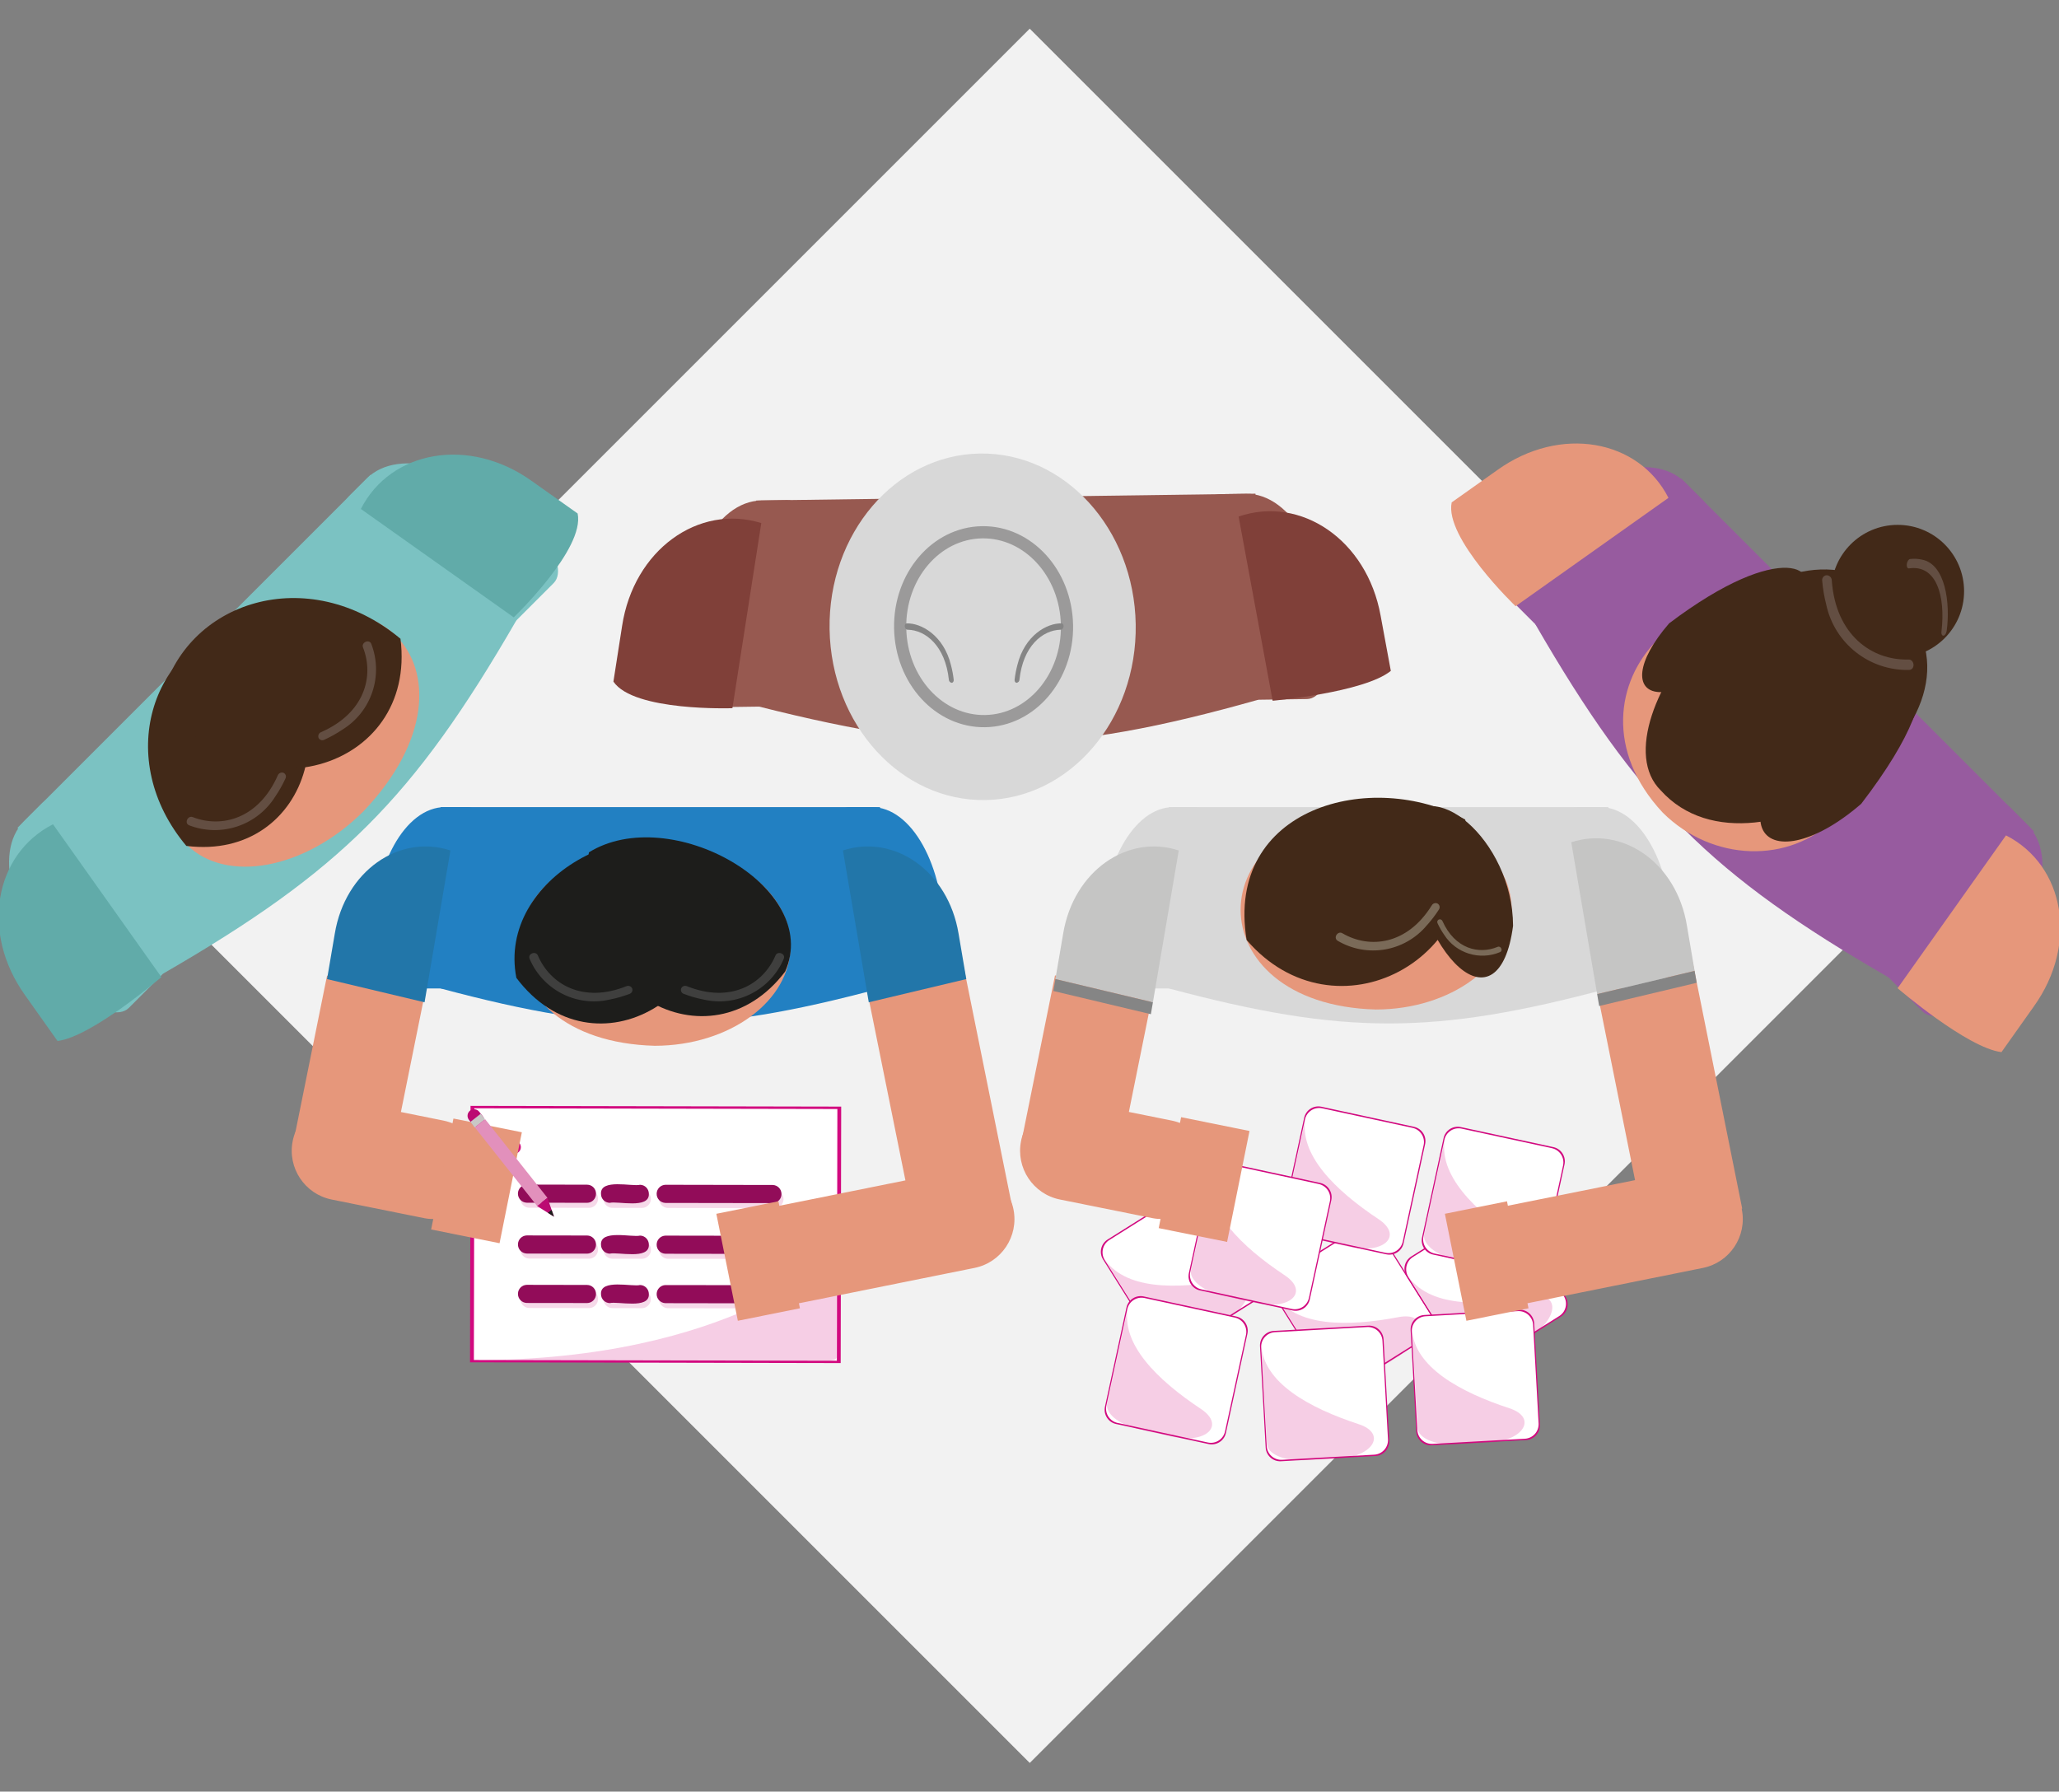 <?xml version="1.0" encoding="utf-8"?>
<!-- Generator: Adobe Illustrator 16.0.4, SVG Export Plug-In . SVG Version: 6.00 Build 0)  -->
<!DOCTYPE svg PUBLIC "-//W3C//DTD SVG 1.1//EN" "http://www.w3.org/Graphics/SVG/1.1/DTD/svg11.dtd">
<svg version="1.1" id="Capa_1" xmlns="http://www.w3.org/2000/svg" xmlns:xlink="http://www.w3.org/1999/xlink" x="0px" y="0px"
	 width="168.876px" height="146.959px" viewBox="-6.002 5.155 168.876 146.959"
	 enable-background="new -6.002 5.155 168.876 146.959" xml:space="preserve">
<rect x="-6.002" y="5.155" width="168.876" height="146.959" fill="#808080" stroke="none"/>
<g>
	
		<rect x="28.136" y="28.333" transform="matrix(-0.707 0.707 -0.707 -0.707 189.506 78.774)" fill="#F2F2F2" width="100.603" height="100.604"/>
	
		<rect x="37.253" y="91.214" transform="matrix(-0.002 1 -1 -0.002 154.28 58.854)" fill="#D2097F" width="21.036" height="30.401"/>
	
		<rect x="37.449" y="91.529" transform="matrix(-0.002 1 -1 -0.002 154.282 58.857)" fill="#FFFFFF" width="20.646" height="29.772"/>
	<path fill="#D31180" d="M36.135,99.786c-0.466-0.047-1.669,0.223-1.652-0.536c-0.016-0.759,1.189-0.488,1.655-0.532
		c0.295-0.026,0.555,0.193,0.58,0.489c0.025,0.295-0.194,0.555-0.489,0.579C36.198,99.789,36.167,99.789,36.135,99.786"/>
	<g opacity="0.2">
		<g>
			<defs>
				<rect id="SVGID_1_" x="32.863" y="108.052" width="29.765" height="8.709"/>
			</defs>
			<clipPath id="SVGID_2_">
				<use xlink:href="#SVGID_1_"  overflow="visible"/>
			</clipPath>
			<path clip-path="url(#SVGID_2_)" fill="#D2097F" d="M62.628,108.052c0,0-8.615,8.698-29.765,8.668l29.146,0.041
				c0,0,0.604-0.046,0.604-0.259L62.628,108.052z"/>
		</g>
	</g>
	<path fill="#F6D9E9" d="M42.342,104.23l-4.956-0.009c-0.411-0.021-0.725-0.371-0.705-0.781c0.02-0.38,0.325-0.686,0.705-0.705
		l4.957,0.009c0.409,0.022,0.725,0.371,0.703,0.782C43.025,103.907,42.722,104.209,42.342,104.23"/>
	<path fill="#F6D9E9" d="M57.555,104.253l-8.792-0.014c-0.41-0.021-0.727-0.372-0.704-0.782c0.019-0.38,0.324-0.685,0.704-0.704
		l8.792,0.014c0.411,0.021,0.727,0.371,0.705,0.782C58.24,103.93,57.936,104.234,57.555,104.253"/>
	<path fill="#F6D9E9" d="M46.677,104.236l-2.478-0.005c-0.411-0.021-0.725-0.37-0.705-0.78c0.018-0.38,0.325-0.685,0.705-0.704
		l2.478,0.004c0.411,0.021,0.725,0.371,0.705,0.782C47.361,103.913,47.057,104.216,46.677,104.236"/>
	<path fill="#920C59" d="M42.881,103.074c0.004,0.404-0.32,0.737-0.725,0.741l-4.957-0.007c-0.41-0.013-0.732-0.354-0.721-0.767
		c0.012-0.393,0.329-0.708,0.721-0.721l4.956,0.01c0.405,0.003,0.731,0.334,0.727,0.74V103.074z"/>
	<path fill="#920C59" d="M58.094,103.098c0.003,0.405-0.322,0.735-0.725,0.742l-8.792-0.014c-0.412-0.013-0.734-0.355-0.721-0.766
		c0.011-0.394,0.327-0.71,0.721-0.723l8.792,0.016C57.774,102.36,58.098,102.692,58.094,103.098"/>
	<path fill="#920C59" d="M47.215,103.081c0.06,1.266-2.562,0.574-3.203,0.737c-0.405-0.006-0.728-0.338-0.722-0.743
		c-0.06-1.268,2.561-0.572,3.203-0.737C46.898,102.342,47.221,102.675,47.215,103.081"/>
	<path fill="#F6D9E9" d="M42.342,108.399l-4.956-0.01c-0.409-0.021-0.725-0.37-0.703-0.78c0.02-0.38,0.323-0.685,0.703-0.704
		l4.957,0.007c0.41,0.022,0.725,0.373,0.703,0.783C43.027,108.076,42.722,108.379,42.342,108.399"/>
	<path fill="#F6D9E9" d="M57.555,108.422l-8.792-0.014c-0.41-0.021-0.727-0.37-0.704-0.782c0.019-0.38,0.324-0.685,0.704-0.704
		l8.792,0.014c0.411,0.019,0.729,0.365,0.711,0.775C58.25,108.098,57.939,108.406,57.555,108.422"/>
	<path fill="#F6D9E9" d="M46.677,108.406l-2.478-0.004c-0.411-0.022-0.727-0.371-0.705-0.782c0.018-0.381,0.323-0.685,0.705-0.705
		l2.478,0.005c0.411,0.017,0.728,0.363,0.711,0.774C47.372,108.082,47.063,108.389,46.677,108.406"/>
	<path fill="#920C59" d="M42.881,107.245c0.003,0.403-0.321,0.734-0.725,0.741l-4.957-0.008c-0.409-0.013-0.732-0.355-0.719-0.766
		c0.011-0.394,0.327-0.709,0.719-0.721l4.956,0.007C42.561,106.503,42.885,106.838,42.881,107.245"/>
	<path fill="#920C59" d="M58.094,107.268c0.004,0.404-0.32,0.736-0.725,0.74l-8.792-0.013c-0.412-0.013-0.734-0.354-0.721-0.766
		c0.011-0.394,0.327-0.71,0.721-0.721l8.792,0.014C57.774,106.53,58.098,106.862,58.094,107.268"/>
	<path fill="#920C59" d="M47.215,107.251c0.06,1.265-2.562,0.572-3.203,0.737c-0.405-0.009-0.726-0.341-0.722-0.746
		c-0.06-1.265,2.561-0.572,3.203-0.737c0.405,0.005,0.728,0.34,0.722,0.744V107.251z"/>
	<path fill="#F6D9E9" d="M42.342,112.452l-4.956-0.007c-0.409-0.021-0.725-0.371-0.703-0.781c0.02-0.38,0.323-0.684,0.703-0.703
		l4.957,0.007c0.409,0.021,0.725,0.371,0.703,0.782C43.025,112.129,42.722,112.433,42.342,112.452"/>
	<path fill="#F6D9E9" d="M57.555,112.477l-8.792-0.014c-0.41-0.021-0.725-0.37-0.704-0.782c0.021-0.38,0.324-0.684,0.704-0.703
		l8.792,0.013c0.411,0.024,0.723,0.377,0.699,0.787C58.23,112.156,57.931,112.455,57.555,112.477"/>
	<path fill="#F6D9E9" d="M46.677,112.46l-2.478-0.006c-0.411-0.021-0.725-0.371-0.705-0.78c0.018-0.382,0.325-0.686,0.705-0.704
		l2.478,0.004c0.411,0.023,0.723,0.377,0.698,0.787C47.353,112.137,47.053,112.437,46.677,112.46"/>
	<path fill="#920C59" d="M42.881,111.295c0.004,0.406-0.32,0.739-0.725,0.742l-4.957-0.006c-0.409-0.014-0.732-0.354-0.719-0.766
		c0.011-0.394,0.327-0.709,0.719-0.721l4.956,0.009C42.56,110.558,42.884,110.891,42.881,111.295"/>
	<path fill="#920C59" d="M58.094,111.321c0.004,0.404-0.32,0.737-0.725,0.741l-8.792-0.014c-0.411-0.013-0.734-0.354-0.721-0.765
		c0.013-0.393,0.327-0.709,0.721-0.72l8.792,0.012C57.774,110.582,58.098,110.916,58.094,111.321"/>
	<path fill="#920C59" d="M47.215,111.304c0.06,1.265-2.562,0.572-3.203,0.739c-0.405-0.01-0.726-0.342-0.722-0.746
		c-0.06-1.265,2.561-0.573,3.203-0.738C46.898,110.565,47.221,110.898,47.215,111.304"/>
	
		<rect x="16.432" y="88.814" transform="matrix(-0.198 0.98 -0.98 -0.198 119.106 88.278)" fill="#E6977B" width="13.973" height="8.156"/>
	
		<rect x="66.76" y="82.631" transform="matrix(-0.98 0.198 -0.198 -0.98 158.848 172.128)" fill="#E6977B" width="8.157" height="22.711"/>
	<path fill="#E6977B" d="M77.122,104.352c-0.445-2.208-2.595-3.637-4.804-3.192l-14.266,2.873c-2.202,0.471-3.606,2.639-3.135,4.842
		c0.461,2.166,2.569,3.566,4.745,3.156l14.266-2.875C76.136,108.712,77.564,106.562,77.122,104.352L77.122,104.352z"/>
	<path fill="#2280C2" d="M34.104,74.491v8.608c0,1.73-0.778,3.136-1.744,3.136h-6.042c-0.961,0-1.743-1.404-1.743-3.136v-1.061
		c0-5.9,2.656-10.682,5.933-10.682h1.851C33.325,71.357,34.104,72.76,34.104,74.491"/>
	<path fill="#2280C2" d="M61.9,74.491v8.608c0,1.73,0.779,3.136,1.746,3.136h6.041c0.961,0,1.743-1.404,1.743-3.136v-1.061
		c0-5.9-2.657-10.682-5.935-10.682h-1.848C62.68,71.357,61.9,72.76,61.9,74.491"/>
	<path fill="#2280C2" d="M66.178,71.357c0,0-0.188,12.023,0,14.876c-14.286,3.828-21.72,3.828-36.042,0V71.357H66.178z"/>
	<path fill="#E6977B" d="M58.836,82.727c0.008,4.526-4.976,8.199-11.134,8.209c-14.784-0.396-14.811-15.942-0.031-16.383
		C53.829,74.545,58.828,78.205,58.836,82.727"/>
	<path fill="#1D1D1B" d="M58.399,84.844c-6.208,8.188-18.044,1.642-16.097-9.776C48.928,70.962,61.454,77.893,58.399,84.844"/>
	<path fill="#1D1D1B" d="M36.349,85.363c6.293,8.378,18.29,1.677,16.312-10.007C45.952,71.154,34.756,77.167,36.349,85.363"/>
	<path fill="#3F3F3E" d="M44.028,87.139c0.547-0.106,1.084-0.261,1.604-0.46c0.182-0.06,0.279-0.254,0.221-0.436l-0.004-0.009
		c-0.079-0.18-0.287-0.263-0.469-0.187c-3.574,1.43-6.25-0.152-7.263-2.51c-0.158-0.405-0.84-0.181-0.688,0.249
		C38.516,86.366,41.305,87.781,44.028,87.139"/>
	<path fill="#3F3F3E" d="M51.687,87.139c-0.548-0.106-1.086-0.261-1.605-0.46c-0.182-0.06-0.279-0.256-0.219-0.436
		c0.001-0.003,0.003-0.006,0.003-0.009c0.079-0.18,0.288-0.263,0.47-0.187c3.576,1.43,6.25-0.152,7.264-2.51
		c0.158-0.405,0.839-0.181,0.687,0.249C57.199,86.366,54.409,87.783,51.687,87.139"/>
	<path fill="#E6977B" d="M18.006,98.741c0.444-2.208,2.596-3.637,4.803-3.192l7.602,1.531c2.204,0.472,3.608,2.639,3.137,4.842
		c-0.463,2.166-2.569,3.566-4.746,3.155l-7.603-1.53C18.991,103.101,17.562,100.951,18.006,98.741L18.006,98.741z"/>
	
		<rect x="28.391" y="99.126" transform="matrix(-0.197 0.98 -0.98 -0.197 139.536 89.736)" fill="#E6977B" width="9.286" height="5.725"/>
	
		<rect x="53.544" y="104.083" transform="matrix(-0.98 0.197 -0.197 -0.98 132.585 203.921)" fill="#E6977B" width="5.196" height="8.954"/>
	<path fill="#BB0A72" d="M33.519,97.484c-0.231,0.185-0.568,0.147-0.753-0.086c-0.001,0-0.001-0.001-0.001-0.001l-0.304-0.384
		c-0.184-0.233-0.146-0.571,0.087-0.756c0.233-0.184,0.57-0.145,0.754,0.089l0.304,0.384c0.185,0.231,0.146,0.568-0.086,0.753
		C33.521,97.484,33.521,97.484,33.519,97.484"/>
	
		<rect x="32.657" y="96.785" transform="matrix(-0.784 0.621 -0.621 -0.784 119.489 152.567)" fill="#C9C7C6" width="1.081" height="0.58"/>
	
		<rect x="35.393" y="96.413" transform="matrix(-0.784 0.621 -0.621 -0.784 126.52 157.018)" fill="#E290BC" width="1.079" height="8.231"/>
	<polygon fill="#BB0A72" points="39.434,104.953 38.05,104.081 38.899,103.409 	"/>
	<polygon fill="#1D1D1B" points="39.433,104.953 38.935,104.637 39.24,104.396 	"/>
	<path fill="#2276A9" d="M63.133,74.914c4.218-1.374,8.63,1.695,9.483,6.812l0.636,3.739l-7.998,1.903L63.133,74.914z"/>
	<path fill="#2276A9" d="M30.941,74.914c-4.218-1.374-8.631,1.695-9.482,6.812l-0.637,3.739l7.998,1.903L30.941,74.914z"/>
	<path fill="#D2097F" d="M84.847,106.824l6.574-4.13c0.559-0.352,1.295-0.182,1.645,0.375l4.426,7.046
		c0.35,0.557,0.182,1.293-0.375,1.644l-6.576,4.13c-0.557,0.351-1.293,0.183-1.645-0.376l-4.426-7.045
		C84.122,107.91,84.288,107.173,84.847,106.824"/>
	<path fill="#FFFFFF" d="M84.985,106.867l6.416-4.03c0.557-0.35,1.293-0.182,1.643,0.376l4.307,6.857
		c0.352,0.558,0.184,1.294-0.375,1.645l-6.414,4.029c-0.559,0.351-1.293,0.182-1.645-0.376l-4.309-6.857
		C84.259,107.953,84.427,107.216,84.985,106.867"/>
	<g opacity="0.2">
		<g>
			<defs>
				<rect id="SVGID_3_" x="84.521" y="108.325" width="11.895" height="7.32"/>
			</defs>
			<clipPath id="SVGID_4_">
				<use xlink:href="#SVGID_3_"  overflow="visible"/>
			</clipPath>
			<path clip-path="url(#SVGID_4_)" fill="#D2097F" d="M94.563,113.411c2.432-1.522,2.482-3.727,0.086-3.269
				c-4.186,0.799-8.473,0.813-10.129-1.817l4.314,6.867c0.434,0.691,1.873,0.579,3.254-0.255
				C92.819,114.495,93.663,113.973,94.563,113.411"/>
		</g>
	</g>
	<path fill="#D2097F" d="M98.905,109.875l6.576-4.131c0.555-0.349,1.293-0.182,1.643,0.376l4.426,7.045
		c0.352,0.558,0.184,1.295-0.375,1.645l-6.576,4.131c-0.557,0.35-1.293,0.182-1.643-0.376l-4.426-7.045
		C98.179,110.961,98.349,110.225,98.905,109.875"/>
	<path fill="#FFFFFF" d="M99.044,109.917l6.416-4.029c0.557-0.351,1.293-0.183,1.643,0.374l4.309,6.858
		c0.352,0.559,0.184,1.293-0.375,1.645l-6.414,4.029c-0.561,0.351-1.297,0.183-1.645-0.375l-4.309-6.857
		C98.317,111.004,98.487,110.268,99.044,109.917"/>
	<g opacity="0.2">
		<g>
			<defs>
				<rect id="SVGID_5_" x="98.577" y="111.375" width="11.895" height="7.322"/>
			</defs>
			<clipPath id="SVGID_6_">
				<use xlink:href="#SVGID_5_"  overflow="visible"/>
			</clipPath>
			<path clip-path="url(#SVGID_6_)" fill="#D2097F" d="M108.618,116.462c2.432-1.522,2.482-3.727,0.086-3.269
				c-4.184,0.797-8.473,0.812-10.127-1.819l4.314,6.869c0.434,0.692,1.873,0.578,3.254-0.257
				C106.878,117.546,107.722,117.024,108.618,116.462"/>
		</g>
	</g>
	<path fill="#D2097F" d="M109.749,108.216l6.574-4.129c0.559-0.352,1.295-0.184,1.645,0.374l4.426,7.047
		c0.35,0.557,0.182,1.292-0.375,1.643l-6.576,4.131c-0.557,0.351-1.293,0.182-1.643-0.376l-4.428-7.045
		C109.024,109.303,109.19,108.567,109.749,108.216"/>
	<path fill="#FFFFFF" d="M109.888,108.259l6.416-4.029c0.557-0.351,1.293-0.184,1.645,0.376l4.307,6.857
		c0.35,0.558,0.182,1.294-0.375,1.644l-6.416,4.03c-0.557,0.35-1.293,0.182-1.645-0.376l-4.307-6.857
		C109.163,109.346,109.329,108.61,109.888,108.259"/>
	<g opacity="0.2">
		<g>
			<defs>
				<rect id="SVGID_7_" x="109.421" y="109.716" width="11.895" height="7.322"/>
			</defs>
			<clipPath id="SVGID_8_">
				<use xlink:href="#SVGID_7_"  overflow="visible"/>
			</clipPath>
			<path clip-path="url(#SVGID_8_)" fill="#D2097F" d="M119.462,114.803c2.432-1.522,2.48-3.726,0.086-3.268
				c-4.186,0.799-8.473,0.813-10.127-1.819l4.314,6.869c0.434,0.693,1.871,0.578,3.252-0.255
				C117.72,115.888,118.562,115.367,119.462,114.803"/>
		</g>
	</g>
	<path fill="#D2097F" d="M99.2,104.98l1.762-8.132c0.141-0.644,0.773-1.053,1.418-0.913l7.588,1.646
		c0.645,0.139,1.053,0.773,0.916,1.417l-1.766,8.131c-0.139,0.645-0.773,1.052-1.418,0.913l-7.588-1.646
		C99.47,106.258,99.06,105.624,99.2,104.98"/>
	<path fill="#FFFFFF" d="M99.315,104.891l1.715-7.914c0.141-0.644,0.775-1.053,1.418-0.912l7.404,1.604
		c0.643,0.141,1.053,0.775,0.91,1.419l-1.713,7.914c-0.141,0.644-0.775,1.054-1.418,0.914l-7.404-1.605
		C99.583,106.169,99.175,105.535,99.315,104.891"/>
	<g opacity="0.2">
		<g>
			<defs>
				<rect id="SVGID_9_" x="99.36" y="96.776" width="8.627" height="10.8"/>
			</defs>
			<clipPath id="SVGID_10_">
				<use xlink:href="#SVGID_9_"  overflow="visible"/>
			</clipPath>
			<path clip-path="url(#SVGID_10_)" fill="#D2097F" d="M104.718,107.437c2.803,0.611,4.381-0.928,2.348-2.279
				c-3.551-2.357-6.625-5.346-5.969-8.381l-1.719,7.926c-0.172,0.799,0.934,1.724,2.504,2.093
				C102.714,106.995,103.685,107.21,104.718,107.437"/>
		</g>
	</g>
	<path fill="#D2097F" d="M98.466,114.324l7.752-0.433c0.658-0.036,1.221,0.468,1.258,1.125l0.463,8.307
		c0.037,0.658-0.467,1.22-1.125,1.258l-7.752,0.433c-0.658,0.036-1.221-0.468-1.256-1.125l-0.465-8.307
		C97.304,114.924,97.808,114.362,98.466,114.324"/>
	<path fill="#FFFFFF" d="M98.565,114.429l7.564-0.422c0.656-0.037,1.219,0.466,1.256,1.124l0.453,8.086
		c0.035,0.657-0.469,1.22-1.125,1.258l-7.564,0.421c-0.658,0.036-1.221-0.467-1.258-1.124l-0.451-8.087
		C97.403,115.028,97.907,114.465,98.565,114.429"/>
	<g opacity="0.2">
		<g>
			<defs>
				<rect id="SVGID_11_" x="97.452" y="115.48" width="9.232" height="9.454"/>
			</defs>
			<clipPath id="SVGID_12_">
				<use xlink:href="#SVGID_11_"  overflow="visible"/>
			</clipPath>
			<path clip-path="url(#SVGID_12_)" fill="#D2097F" d="M103.776,124.79c2.865-0.156,3.977-2.059,1.658-2.817
				c-4.049-1.327-7.809-3.389-7.982-6.492l0.453,8.098c0.043,0.818,1.357,1.413,2.969,1.352
				C101.729,124.895,102.72,124.846,103.776,124.79"/>
		</g>
	</g>
	<path fill="#D2097F" d="M110.821,113.018l7.752-0.433c0.656-0.038,1.219,0.466,1.258,1.124l0.463,8.307
		c0.035,0.657-0.469,1.221-1.125,1.257l-7.752,0.433c-0.658,0.036-1.221-0.468-1.258-1.125l-0.463-8.307
		C109.659,113.617,110.163,113.054,110.821,113.018"/>
	<path fill="#FFFFFF" d="M110.921,113.122l7.564-0.421c0.656-0.038,1.219,0.466,1.256,1.124l0.451,8.085
		c0.037,0.658-0.467,1.22-1.123,1.258l-7.564,0.421c-0.658,0.038-1.221-0.466-1.258-1.124l-0.451-8.085
		C109.759,113.721,110.263,113.158,110.921,113.122"/>
	<g opacity="0.2">
		<g>
			<defs>
				<rect id="SVGID_13_" x="109.808" y="114.174" width="9.232" height="9.453"/>
			</defs>
			<clipPath id="SVGID_14_">
				<use xlink:href="#SVGID_13_"  overflow="visible"/>
			</clipPath>
			<path clip-path="url(#SVGID_14_)" fill="#D2097F" d="M116.132,123.482c2.865-0.155,3.977-2.059,1.658-2.816
				c-4.049-1.328-7.809-3.39-7.982-6.491l0.453,8.098c0.045,0.816,1.357,1.412,2.969,1.35
				C114.083,123.587,115.075,123.539,116.132,123.482"/>
		</g>
	</g>
	<path fill="#D2097F" d="M84.626,120.54l1.762-8.131c0.141-0.643,0.775-1.052,1.418-0.912l7.59,1.645
		c0.643,0.14,1.053,0.775,0.912,1.419l-1.762,8.13c-0.141,0.646-0.775,1.053-1.42,0.914l-7.588-1.646
		C84.894,121.82,84.487,121.184,84.626,120.54"/>
	<path fill="#FFFFFF" d="M84.741,120.453l1.717-7.915c0.139-0.643,0.773-1.052,1.418-0.912l7.402,1.604
		c0.645,0.14,1.053,0.775,0.914,1.418l-1.717,7.915c-0.139,0.644-0.771,1.054-1.416,0.912l-7.404-1.604
		C85.011,121.731,84.603,121.096,84.741,120.453"/>
	<g opacity="0.2">
		<g>
			<defs>
				<rect id="SVGID_15_" x="84.786" y="112.337" width="8.627" height="10.798"/>
			</defs>
			<clipPath id="SVGID_16_">
				<use xlink:href="#SVGID_15_"  overflow="visible"/>
			</clipPath>
			<path clip-path="url(#SVGID_16_)" fill="#D2097F" d="M90.144,122.997c2.805,0.611,4.381-0.926,2.348-2.276
				c-3.551-2.355-6.625-5.344-5.969-8.383l-1.719,7.927c-0.172,0.8,0.934,1.724,2.506,2.092
				C88.142,122.554,89.108,122.772,90.144,122.997"/>
		</g>
	</g>
	<path fill="#D2097F" d="M110.634,106.647l1.762-8.131c0.141-0.644,0.775-1.053,1.418-0.912l7.59,1.644
		c0.643,0.141,1.051,0.775,0.912,1.419l-1.764,8.131c-0.139,0.645-0.773,1.052-1.418,0.913l-7.588-1.646
		C110.901,107.926,110.493,107.292,110.634,106.647"/>
	<path fill="#FFFFFF" d="M110.749,106.559l1.717-7.914c0.139-0.644,0.773-1.053,1.416-0.912l7.404,1.604
		c0.643,0.141,1.053,0.775,0.912,1.419l-1.715,7.914c-0.141,0.644-0.775,1.053-1.418,0.912l-7.404-1.604
		C111.017,107.837,110.608,107.203,110.749,106.559"/>
	<g opacity="0.2">
		<g>
			<defs>
				<rect id="SVGID_17_" x="110.792" y="98.444" width="8.627" height="10.799"/>
			</defs>
			<clipPath id="SVGID_18_">
				<use xlink:href="#SVGID_17_"  overflow="visible"/>
			</clipPath>
			<path clip-path="url(#SVGID_18_)" fill="#D2097F" d="M116.151,109.105c2.805,0.611,4.381-0.928,2.348-2.276
				c-3.551-2.357-6.625-5.346-5.969-8.384l-1.719,7.926c-0.174,0.799,0.932,1.724,2.504,2.093
				C114.147,108.663,115.116,108.879,116.151,109.105"/>
		</g>
	</g>
	<path fill="#D2097F" d="M91.507,109.584l1.764-8.131c0.139-0.643,0.773-1.052,1.418-0.912l7.588,1.645
		c0.643,0.14,1.053,0.775,0.912,1.418l-1.762,8.131c-0.141,0.644-0.775,1.053-1.418,0.913l-7.59-1.645
		C91.776,110.863,91.368,110.228,91.507,109.584"/>
	<path fill="#FFFFFF" d="M91.622,109.498l1.717-7.915c0.139-0.645,0.773-1.051,1.418-0.913l7.402,1.605
		c0.646,0.14,1.053,0.773,0.914,1.418l-1.717,7.915c-0.139,0.644-0.773,1.054-1.418,0.912l-7.404-1.605
		C91.892,110.776,91.483,110.141,91.622,109.498"/>
	<g opacity="0.2">
		<g>
			<defs>
				<rect id="SVGID_19_" x="91.669" y="101.382" width="8.625" height="10.798"/>
			</defs>
			<clipPath id="SVGID_20_">
				<use xlink:href="#SVGID_19_"  overflow="visible"/>
			</clipPath>
			<path clip-path="url(#SVGID_20_)" fill="#D2097F" d="M97.026,112.042c2.801,0.611,4.379-0.928,2.348-2.278
				c-3.553-2.355-6.627-5.344-5.971-8.381l-1.717,7.925c-0.174,0.799,0.932,1.724,2.502,2.093
				C95.024,111.599,95.989,111.817,97.026,112.042"/>
		</g>
	</g>
	
		<rect x="76.171" y="88.813" transform="matrix(-0.198 0.98 -0.98 -0.198 190.642 29.716)" fill="#E6977B" width="13.973" height="8.158"/>
	
		<rect x="126.498" y="82.632" transform="matrix(-0.98 0.197 -0.197 -0.98 277.137 160.351)" fill="#E6977B" width="8.159" height="22.709"/>
	<path fill="#E6977B" d="M136.86,104.353c-0.445-2.209-2.596-3.638-4.803-3.193l-14.268,2.873c-2.203,0.472-3.607,2.639-3.137,4.842
		c0.465,2.166,2.57,3.566,4.746,3.156l14.266-2.873c2.209-0.445,3.637-2.595,3.195-4.803V104.353z"/>
	<path fill="#D8D8D8" d="M93.843,74.491V83.1c0,1.73-0.779,3.135-1.744,3.135h-6.041c-0.961,0-1.744-1.404-1.744-3.135v-1.062
		c0-5.899,2.656-10.682,5.936-10.682h1.848C93.063,71.357,93.843,72.76,93.843,74.491"/>
	<path fill="#D8D8D8" d="M121.638,74.491V83.1c0,1.73,0.779,3.135,1.744,3.135h6.041c0.963,0,1.746-1.404,1.746-3.135v-1.062
		c0-5.899-2.658-10.682-5.936-10.682h-1.852C122.417,71.357,121.638,72.76,121.638,74.491"/>
	<path fill="#D8D8D8" d="M125.915,71.357c0,0-0.188,12.023,0,14.877c-14.287,3.827-21.719,3.827-36.043,0V71.357H125.915z"/>
	<path fill="#E6977B" d="M77.744,98.742c0.444-2.207,2.597-3.637,4.804-3.193l0,0l7.604,1.532c2.203,0.471,3.607,2.639,3.137,4.842
		c-0.463,2.166-2.57,3.566-4.748,3.154l-7.602-1.53c-2.208-0.443-3.638-2.596-3.194-4.803V98.742z"/>
	
		<rect x="88.129" y="99.126" transform="matrix(-0.198 0.98 -0.98 -0.198 211.074 31.185)" fill="#E6977B" width="9.286" height="5.724"/>
	
		<rect x="113.281" y="104.083" transform="matrix(-0.98 0.197 -0.197 -0.98 250.883 192.153)" fill="#E6977B" width="5.198" height="8.955"/>
	<path fill="#C5C5C4" d="M122.87,74.243c4.221-1.374,8.633,1.695,9.482,6.812l0.637,3.738l-7.996,1.903L122.87,74.243z"/>
	<polygon fill="#858585" points="125.159,87.674 133.157,85.769 132.989,84.793 124.993,86.697 	"/>
	<path fill="#C5C5C4" d="M90.679,74.914c-4.217-1.372-8.631,1.696-9.48,6.812l-0.639,3.738l7.998,1.903L90.679,74.914z"/>
	<polygon fill="#858585" points="88.39,88.345 80.394,86.442 80.56,85.464 88.558,87.371 	"/>
	<path fill="#E6977B" d="M117.985,79.754c0.01,4.523-4.975,8.197-11.131,8.207c-14.785-0.396-14.812-15.939-0.031-16.381
		C112.979,71.57,117.976,75.229,117.985,79.754"/>
	<path fill="#422918" d="M118.097,81.096c-1.127,8.585-7.633,3.227-9.016-8.141C111.192,68.335,118.077,74.007,118.097,81.096"/>
	<path fill="#422918" d="M96.243,82.256c7.189,8.376,20.188,1.804,17.928-9.88C106.501,68.176,94.46,71.359,96.243,82.256"/>
	<path fill="#7A6A58" d="M110.997,81.088c0.375-0.412,0.715-0.854,1.016-1.324c0.109-0.155,0.072-0.37-0.084-0.479
		c-0.002-0.002-0.004-0.003-0.006-0.006c-0.17-0.097-0.387-0.04-0.486,0.128c-2.025,3.274-5.119,3.592-7.332,2.303
		c-0.367-0.234-0.783,0.351-0.404,0.606C106.106,83.741,109.188,83.222,110.997,81.088"/>
	<path fill="#7A6A58" d="M112.44,81.823c-0.205-0.298-0.385-0.611-0.537-0.938c-0.057-0.109-0.016-0.244,0.094-0.302
		c0.004,0,0.004-0.002,0.008-0.003c0.117-0.049,0.252,0.007,0.301,0.125c1.02,2.283,2.982,2.759,4.521,2.118
		c0.258-0.117,0.475,0.296,0.207,0.428C115.36,83.959,113.417,83.357,112.44,81.823"/>
	<path fill="#975B9F" d="M132.544,50.109l-6.916,6.917c-1.391,1.392-3.145,1.892-3.918,1.119l-4.855-4.855
		c-0.771-0.773-0.271-2.526,1.119-3.918l0.854-0.854c4.74-4.739,10.717-6.446,13.35-3.812l1.486,1.486
		C134.437,46.965,133.935,48.72,132.544,50.109"/>
	<path fill="#975B9F" d="M154.88,72.445l-6.916,6.916c-1.391,1.391-1.893,3.146-1.119,3.918l4.855,4.856
		c0.771,0.771,2.525,0.271,3.916-1.119l0.854-0.854c4.74-4.739,6.447-10.717,3.812-13.35l-1.484-1.486
		C158.024,70.552,156.271,71.054,154.88,72.445"/>
	<path fill="#975B9F" d="M160.835,73.363c0,0-9.812,9.512-11.953,11.954c-14.555-8.403-20.527-14.377-28.961-28.963l11.953-11.952
		L160.835,73.363z"/>
	<path fill="#E6977B" d="M144.519,72.278c-3.762,3.777-10.098,3.567-14.152-0.473c-9.377-10.046,3.555-23.023,13.629-13.679
		C148.05,62.165,148.282,68.501,144.519,72.278"/>
	<path fill="#422918" d="M146.649,71.091c-7.93,6.857-13.684,1.777-0.182-9.969C150.392,57.705,155.397,59.69,146.649,71.091"/>
	<path fill="#422918" d="M130.896,56.286c-5.486,6.351-0.307,9.326,10.514-1.939C143.862,51.792,140.169,49.279,130.896,56.286"/>
	<path fill="#422918" d="M130.212,69.989c7.922,8.809,28.865-6.006,19.488-15.453C140.046,44.811,124.476,64.336,130.212,69.989"/>
	<path fill="#422918" d="M149.642,48.207c3.008,0,5.447,2.438,5.447,5.446c0,3.007-2.439,5.446-5.447,5.446
		s-5.447-2.439-5.447-5.446C144.194,50.644,146.634,48.207,149.642,48.207"/>
	<path fill="#634E42" d="M151.61,51.053c-0.312-0.068-0.635-0.084-0.953-0.043c-0.117,0.013-0.236,0.194-0.266,0.407
		c-0.027,0.212,0.047,0.374,0.166,0.361c2.268-0.341,3.018,2.27,2.68,5.16c-0.068,0.49,0.348,0.478,0.426-0.039
		C153.97,54.633,153.565,51.402,151.61,51.053"/>
	<path fill="#634E42" d="M143.778,54.727c-0.162-0.636-0.273-1.283-0.326-1.938c-0.031-0.218,0.119-0.417,0.334-0.448
		c0.006,0,0.014-0.001,0.02-0.001c0.229-0.003,0.418,0.176,0.43,0.404c0.311,4.516,3.307,6.587,6.275,6.508
		c0.502-0.033,0.609,0.805,0.086,0.854C147.323,60.194,144.456,57.93,143.778,54.727"/>
	<path fill="#E6977B" d="M158.526,73.678c4.811,2.447,5.965,8.881,2.297,14.013l-2.668,3.765c-2.809-0.336-8.518-5.241-8.518-5.241
		L158.526,73.678z"/>
	<path fill="#E6977B" d="M130.843,45.992c-2.447-4.811-8.881-5.963-14.014-2.297l-3.766,2.668c-0.611,2.913,5.242,8.517,5.242,8.517
		L130.843,45.992z"/>
	<path fill="#975950" d="M60.576,49.712l0.133,9.782c0.027,1.966-0.836,3.572-1.929,3.588l-6.866,0.092
		c-1.094,0.018-2.001-1.565-2.029-3.532l-0.017-1.205c-0.09-6.703,2.852-12.18,6.574-12.229l2.101-0.031
		C59.642,46.161,60.55,47.746,60.576,49.712"/>
	<path fill="#975950" d="M92.161,49.277l0.133,9.781c0.027,1.966,0.936,3.55,2.027,3.533l6.867-0.094
		c1.092-0.016,1.955-1.622,1.93-3.589l-0.018-1.207c-0.092-6.701-3.186-12.094-6.908-12.043l-2.102,0.03
		C92.997,45.703,92.134,47.31,92.161,49.277"/>
	<path fill="#975950" d="M96.97,45.649c0,0-0.023,13.665,0.234,16.9c-16.174,4.573-24.619,4.69-40.954,0.563l-0.233-16.901
		L96.97,45.649z"/>
	<path fill="#E6977B" d="M84.919,59.426c0.084,5.331-4.484,9.726-10.203,9.812c-13.739-0.284-14.023-18.604-0.302-19.307
		C80.134,49.843,84.839,54.095,84.919,59.426"/>
	<path fill="#422918" d="M85.55,57.072c-0.611,10.463-8.266,11.047-7.269-6.824C78.571,45.056,83.481,42.851,85.55,57.072"/>
	<path fill="#422918" d="M63.957,58.04c0.725,8.361,6.473,6.722,5.943-8.889C69.779,45.611,65.403,46.503,63.957,58.04"/>
	<path fill="#422918" d="M73.302,68.086c11.838,0.462,15.824-24.882,2.514-24.749C62.112,43.477,65.251,68.255,73.302,68.086"/>
	<path fill="#D8D8D8" d="M74.355,42.356c6.935-0.116,12.661,6.152,12.792,14.001c0.131,7.851-5.383,14.307-12.316,14.423
		c-6.934,0.116-12.66-6.152-12.792-14.002C61.909,48.928,67.423,42.471,74.355,42.356"/>
	<path fill="#D8D8D8" d="M74.551,48.841c3.777-0.062,6.899,3.352,6.969,7.63c0.072,4.276-2.933,7.795-6.71,7.857
		c-3.78,0.064-6.898-3.353-6.972-7.629C67.77,52.422,70.773,48.905,74.551,48.841"/>
	
		<ellipse transform="matrix(-0.017 -1 1 -0.017 19.354 132.203)" fill="none" stroke="#9B9A9A" stroke-miterlimit="10" cx="74.681" cy="56.585" rx="7.745" ry="6.841"/>
	<path fill="#858585" d="M77.438,59.716c-0.101,0.387-0.176,0.783-0.223,1.181c-0.018,0.146,0.057,0.262,0.166,0.265
		c0.13-0.019,0.228-0.126,0.232-0.258c0.29-2.739,1.878-4.068,3.384-4.096c0.256,0.007,0.336-0.502,0.068-0.52
		C79.892,56.257,78.04,57.254,77.438,59.716"/>
	<path fill="#858585" d="M71.996,59.716c0.102,0.387,0.176,0.783,0.223,1.181c0.018,0.146-0.057,0.262-0.167,0.265
		c-0.129-0.019-0.226-0.126-0.23-0.258c-0.291-2.739-1.877-4.068-3.384-4.096c-0.258,0.007-0.335-0.502-0.068-0.52
		C69.54,56.257,71.393,57.254,71.996,59.716"/>
	<path fill="#804039" d="M95.587,47.524c5.107-1.745,10.525,1.918,11.646,8.125l0.838,4.536c-2.197,1.781-9.693,2.449-9.693,2.449
		L95.587,47.524z"/>
	<path fill="#804039" d="M56.438,48.061c-5.153-1.601-10.467,2.206-11.417,8.441l-0.711,4.562c1.66,2.469,9.759,2.18,9.759,2.18
		L56.438,48.061z"/>
	<path fill="#7BC2C2" d="M23.719,49.806l6.915,6.916c1.391,1.392,3.145,1.892,3.917,1.119l4.855-4.856
		c0.772-0.773,0.268-2.525-1.119-3.917l-0.854-0.854c-4.739-4.739-10.715-6.447-13.35-3.813l-1.486,1.487
		C21.826,46.661,22.33,48.415,23.719,49.806"/>
	<path fill="#7BC2C2" d="M1.382,72.141l6.916,6.917c1.391,1.391,1.893,3.144,1.119,3.917l-4.855,4.856
		c-0.771,0.771-2.526,0.268-3.918-1.119l-0.851-0.854c-4.741-4.739-6.448-10.718-3.814-13.35l1.486-1.486
		C-1.762,70.25-0.008,70.75,1.382,72.141"/>
	<path fill="#7BC2C2" d="M-4.571,73.06c0,0,9.812,9.511,11.954,11.954c14.553-8.404,20.528-14.378,28.96-28.962L24.39,44.098
		L-4.571,73.06z"/>
	<path fill="#E6977B" d="M9.3,74.431c3.238,3.237,9.725,2.028,14.487-2.706c11.139-11.66,0.012-22.785-11.725-11.724
		C7.301,64.733,6.062,71.193,9.3,74.431"/>
	<path fill="#422918" d="M9.282,74.541c10.195,1.288,14.091-11.743,4.68-18.333C6.332,58.065,3.346,67.469,9.282,74.541"/>
	<path fill="#422918" d="M26.844,57.548c1.379,10.838-12.579,14.977-19.635,4.973C9.199,54.414,19.27,51.241,26.844,57.548"/>
	<path fill="#634E42" d="M22.072,65.009c-0.469,0.315-0.962,0.591-1.477,0.824c-0.167,0.089-0.373,0.027-0.462-0.141
		c-0.003-0.005-0.004-0.01-0.007-0.014c-0.068-0.186,0.021-0.392,0.201-0.467c3.567-1.553,4.375-4.571,3.447-6.942
		c-0.172-0.395,0.474-0.726,0.67-0.317C25.463,60.57,24.465,63.542,22.072,65.009"/>
	<path fill="#634E42" d="M16.583,70.478c0.317-0.464,0.593-0.955,0.828-1.467c0.087-0.166,0.023-0.37-0.142-0.457
		c-0.005-0.003-0.009-0.005-0.014-0.008c-0.186-0.069-0.393,0.02-0.47,0.201c-1.561,3.554-4.589,4.36-6.97,3.434
		c-0.398-0.171-0.728,0.474-0.318,0.665C12.122,73.864,15.097,72.87,16.583,70.478"/>
	<path fill="#61ABA9" d="M-1.655,72.766c-4.81,2.446-5.965,8.881-2.297,14.013l2.667,3.763C1.524,90.207,7.233,85.3,7.233,85.3
		L-1.655,72.766z"/>
	<path fill="#61ABA9" d="M23.596,46.903c2.447-4.81,8.882-5.964,14.014-2.296l3.765,2.668c0.611,2.912-5.241,8.518-5.241,8.518
		L23.596,46.903z"/>
</g>
</svg>
